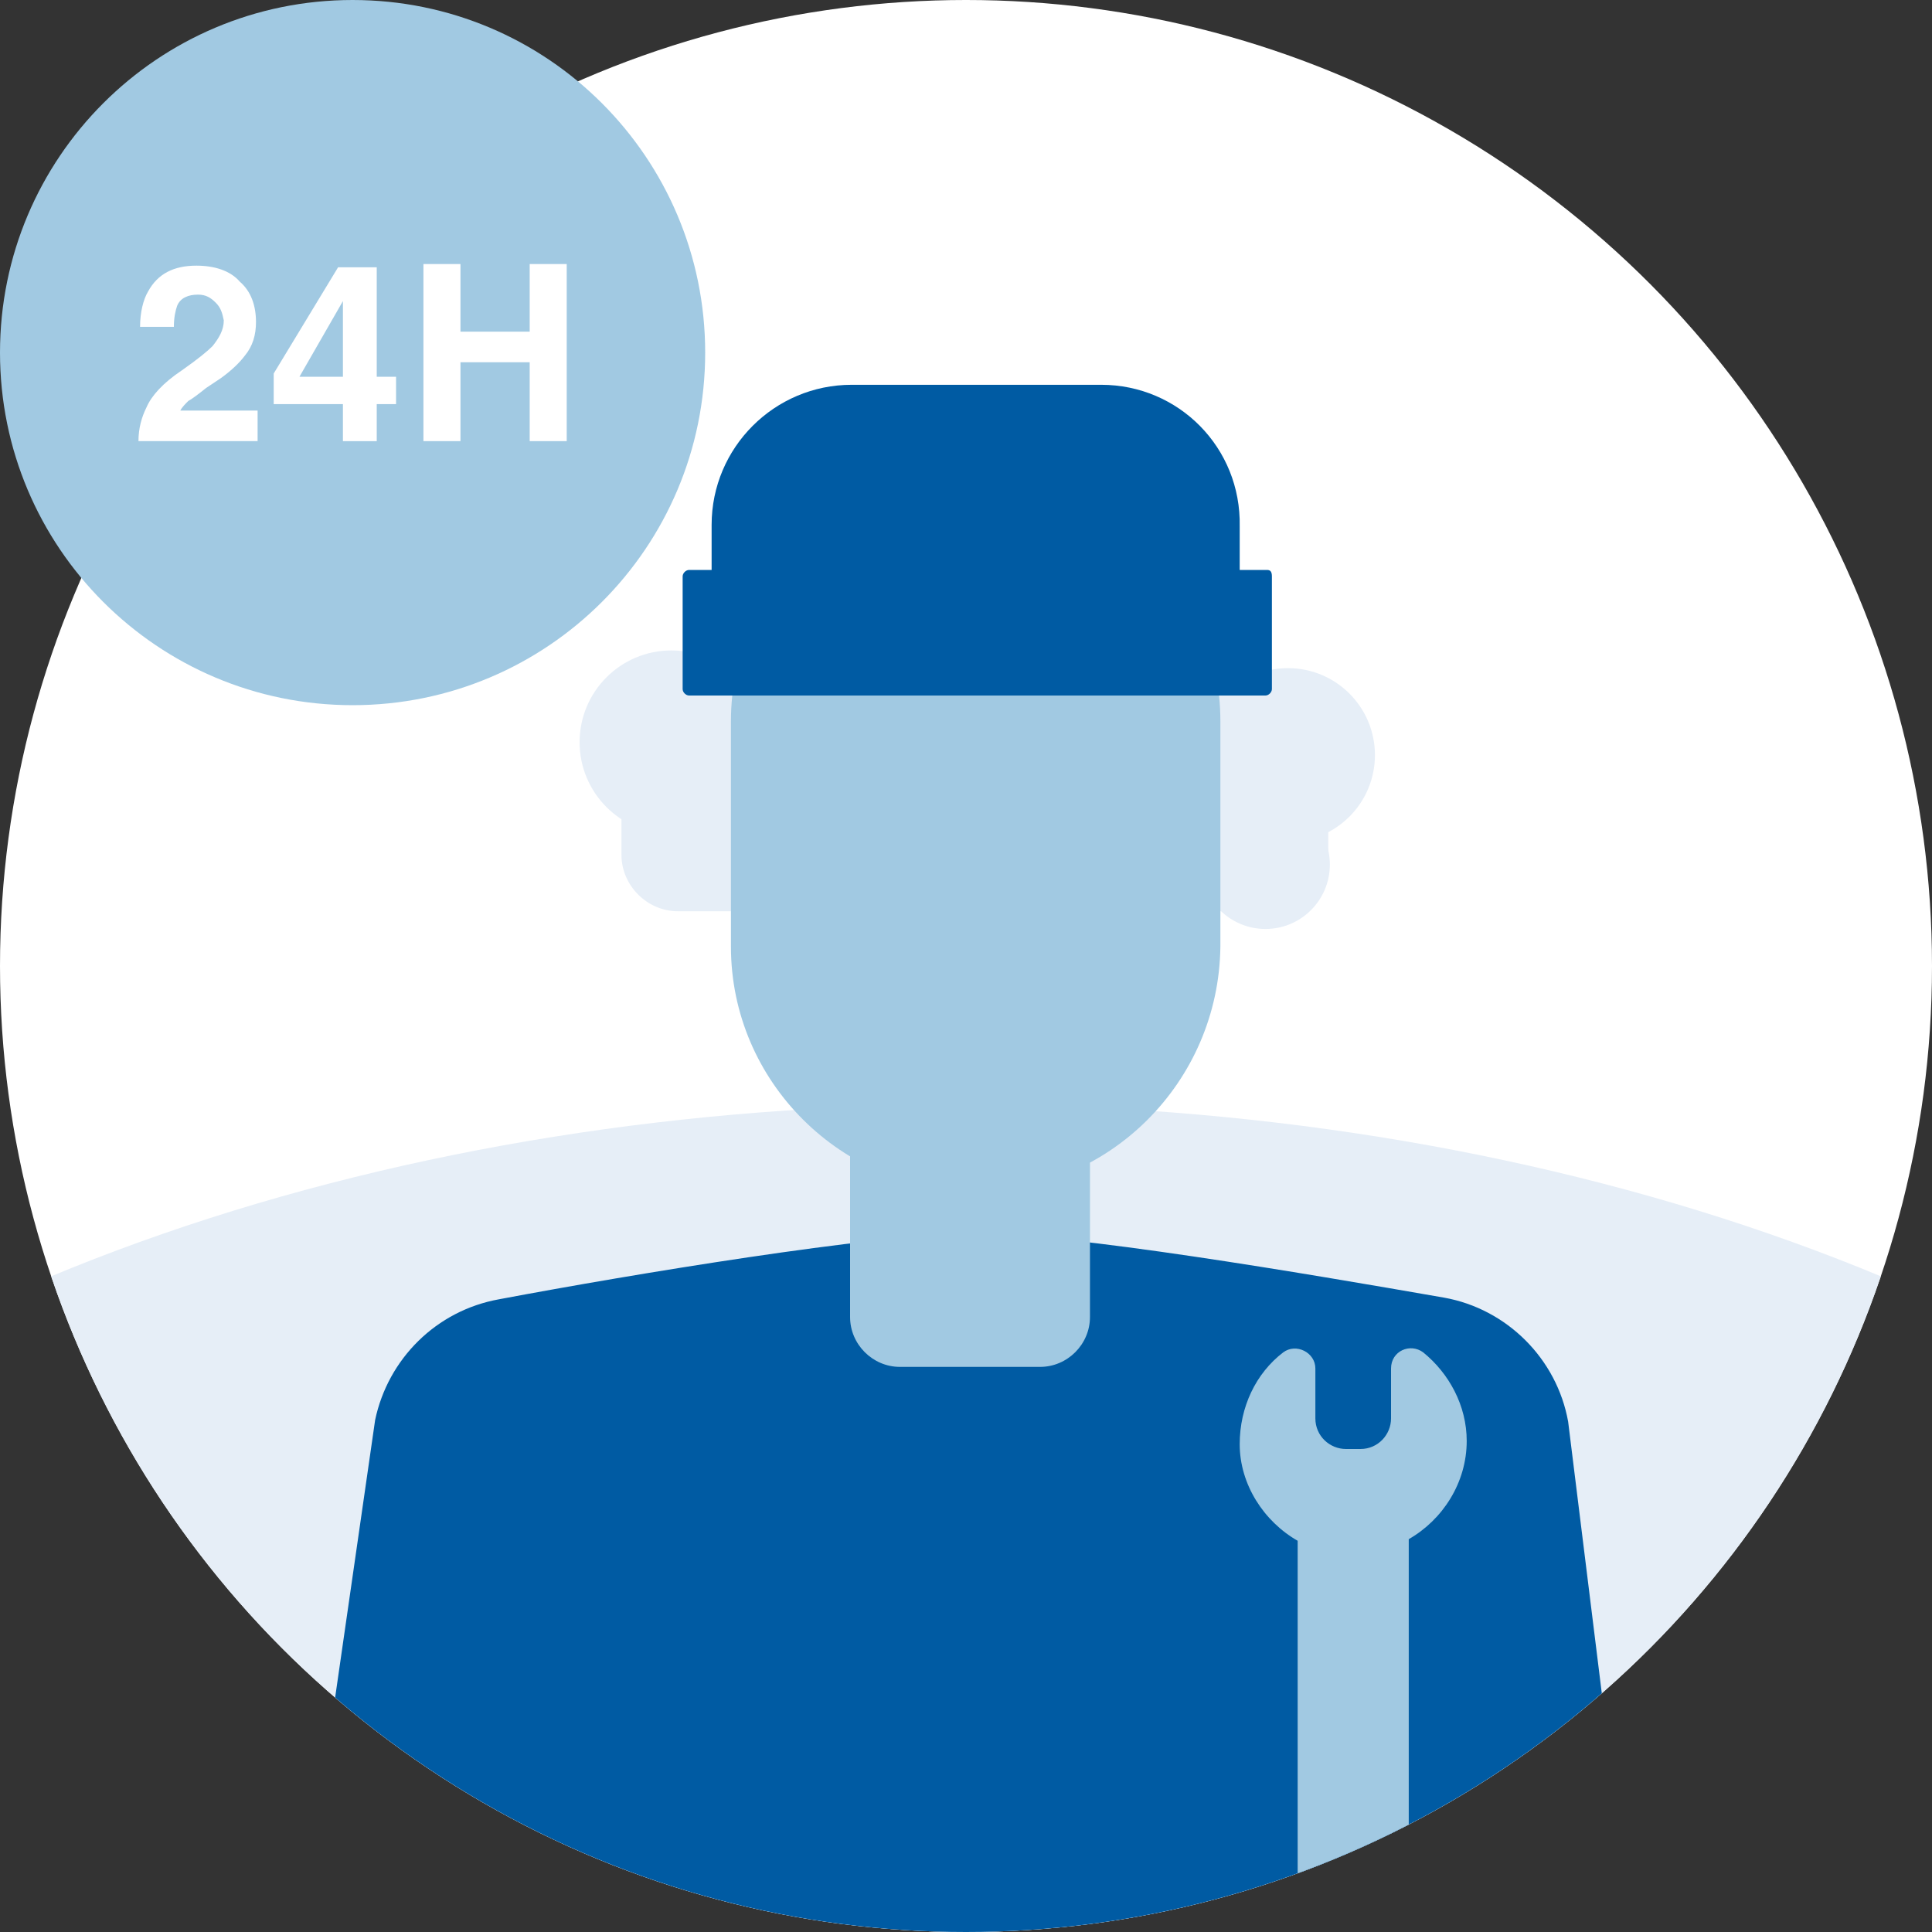 <svg xmlns="http://www.w3.org/2000/svg" xmlns:xlink="http://www.w3.org/1999/xlink" id="Livello_1" x="0px" y="0px" viewBox="0 0 120 120" style="enable-background:new 0 0 120 120;" xml:space="preserve"><rect x="0" y="0" width="120" height="120" fill="#333333" stroke="none"/><style type="text/css">	.st0{fill:#FFFFFF;}	.st1{clip-path:url(#SVGID_00000137850375920441435140000003935972477693157279_);fill:#E6EEF7;}	.st2{fill:#005BA3;}	.st3{fill:#E6EEF7;}	.st4{clip-path:url(#SVGID_00000124123612721073733160000002309710195210811315_);fill:#E6EEF7;}	.st5{fill:#A1C9E2;}	.st6{clip-path:url(#SVGID_00000116956990886354243980000015201263337275911828_);fill:#E6EEF7;}	.st7{fill:#CFE0EE;}	.st8{clip-path:url(#SVGID_00000034051537601206262580000012025039226205372836_);fill:#E6EEF7;}	.st9{clip-path:url(#SVGID_00000159446857419995971880000012434322632483522965_);fill:#E6EEF7;}	.st10{fill:#2158A0;}	.st11{clip-path:url(#SVGID_00000051360591388952264970000000572052706060751778_);fill:#E6EEF7;}	.st12{clip-path:url(#SVGID_00000024704518174922260580000015880404505601101464_);fill:#E6EEF7;}	.st13{clip-path:url(#SVGID_00000020395389725628885040000013063854087182049213_);}	.st14{clip-path:url(#SVGID_00000116915525532926050890000007903891758869535632_);fill:#E6EEF7;}	.st15{clip-path:url(#SVGID_00000044881910614679080020000003517307727102866839_);fill:#E6EEF7;}	.st16{clip-path:url(#SVGID_00000095339139054718777390000015355607565255911063_);fill:#E6EEF7;}	.st17{clip-path:url(#SVGID_00000033349685423242180900000000497397138787840902_);fill:#E6EEF7;}	.st18{clip-path:url(#SVGID_00000030477737885073552100000015529487325655058864_);}	.st19{fill:#DC4D7C;}	.st20{clip-path:url(#SVGID_00000052078788255495835770000006494128266413309062_);fill:#E6EEF7;}	.st21{clip-path:url(#SVGID_00000065074992306826000810000006745375194990194101_);}	.st22{clip-path:url(#SVGID_00000172421296415501027440000011564186686816455814_);fill:#E6EEF7;}	.st23{clip-path:url(#SVGID_00000031904537171877009950000016942770337938689725_);fill:#E6EEF7;}	.st24{clip-path:url(#SVGID_00000137103529139047250510000004329822895754809782_);fill:#E6EEF7;}	.st25{clip-path:url(#SVGID_00000047031495274809640640000011980935007740582069_);fill:#E6EEF7;}	.st26{clip-path:url(#SVGID_00000129182088302496051720000015939029428303808920_);fill:#E6EEF7;}	.st27{clip-path:url(#SVGID_00000016076982555861628510000012826645070783829681_);fill:#E6EEF7;}	.st28{clip-path:url(#SVGID_00000108305973423201846330000012665901679261568187_);fill:#E6EEF7;}	.st29{clip-path:url(#SVGID_00000000904392968016647620000014147535936539195784_);fill:#E6EEF7;}	.st30{clip-path:url(#SVGID_00000084514385086546145900000017619557948512351898_);fill:#E6EEF7;}	.st31{clip-path:url(#SVGID_00000103959528505616419390000006879187494321416634_);fill:#E6EEF7;}	.st32{clip-path:url(#SVGID_00000022550909888562810440000009713157306445046436_);fill:#E6EEF7;}	.st33{clip-path:url(#SVGID_00000076596875351291685000000004004965560592306330_);fill:#E6EEF7;}	.st34{clip-path:url(#SVGID_00000073717189277171678670000000125596199527184303_);fill:#E6EEF7;}	.st35{clip-path:url(#SVGID_00000140712667531557158350000007713224163094988984_);}	.st36{clip-path:url(#SVGID_00000075153692327414611530000003034890503214730880_);fill:#E6EEF7;}	.st37{clip-path:url(#SVGID_00000067945061263044001070000003667115263753233035_);}	.st38{clip-path:url(#SVGID_00000113337596229437363780000012157753578185527735_);fill:#E6EEF7;}	.st39{clip-path:url(#SVGID_00000131360164240495181460000016790607986137764493_);fill:#E6EEF7;}	.st40{clip-path:url(#SVGID_00000039128733772131726920000013843920641329269172_);}	.st41{clip-path:url(#SVGID_00000036237914903730497880000003931949790803883707_);fill:#E6EEF7;}	.st42{clip-path:url(#SVGID_00000007385984475937707280000007059570872564801700_);fill:#E6EEF7;}	.st43{clip-path:url(#SVGID_00000165925830169282583940000010254050278127659139_);}	.st44{clip-path:url(#SVGID_00000046336314060205148770000001387282676786288540_);fill:#E6EEF7;}	.st45{clip-path:url(#SVGID_00000142137444501150142110000012496673282308500127_);fill:#E6EEF7;}	.st46{clip-path:url(#SVGID_00000146488045311193534260000003409756826174632116_);fill:#E6EEF7;}	.st47{clip-path:url(#SVGID_00000173144104860839568270000008440561639093109669_);fill:#E6EEF7;}	.st48{clip-path:url(#SVGID_00000139985284292748736570000011813508479896385957_);}	.st49{clip-path:url(#SVGID_00000181770624558018466110000017827480771672913794_);fill:#E6EEF7;}	.st50{clip-path:url(#SVGID_00000134951208972866327210000000014307308056573324_);fill:#E6EEF7;}	.st51{clip-path:url(#SVGID_00000067958259012601015190000006958951903554683012_);fill:#E6EEF7;}	.st52{clip-path:url(#SVGID_00000114788299998565826370000008464572901066589351_);fill:#E6EEF7;}	.st53{clip-path:url(#SVGID_00000025435314979434208040000002664777080539399861_);fill:#E6EEF7;}	.st54{clip-path:url(#SVGID_00000026849246034976950120000013682140082459359399_);fill:#E6EEF7;}	.st55{clip-path:url(#SVGID_00000170987925694600508530000011785729980347923081_);fill:#E6EEF7;}	.st56{clip-path:url(#SVGID_00000159431867468853013100000005221148241373115801_);fill:#E6EEF7;}	.st57{clip-path:url(#SVGID_00000018203060520158561950000018170666490566800050_);fill:#E6EEF7;}	.st58{clip-path:url(#SVGID_00000031929669526948778480000000424972515246058884_);fill:#E6EEF7;}	.st59{clip-path:url(#SVGID_00000137131962434115243260000004984458518275554975_);}	.st60{fill-rule:evenodd;clip-rule:evenodd;fill:#A1C9E2;}	.st61{fill-rule:evenodd;clip-rule:evenodd;fill:#FFFFFF;}	.st62{clip-path:url(#SVGID_00000062910670772232270680000018180269994283214249_);fill:#A1C9E2;}	.st63{clip-path:url(#SVGID_00000062910670772232270680000018180269994283214249_);fill:#E6EEF7;}	.st64{clip-path:url(#SVGID_00000052798369188431873280000013055227642340475540_);fill:#E6EEF7;}	.st65{clip-path:url(#SVGID_00000149342645977240878650000006254681895249116310_);fill:#E6EEF7;}	.st66{clip-path:url(#SVGID_00000149342645977240878650000006254681895249116310_);fill:#DC4D7C;}	.st67{clip-path:url(#SVGID_00000149342645977240878650000006254681895249116310_);fill:#A1C9E2;}	.st68{clip-path:url(#SVGID_00000037655327604519334680000000019301185998705553_);fill:#E6EEF7;}	.st69{clip-path:url(#SVGID_00000016767572558425897680000008308551133754459268_);fill:#E6EEF7;}	.st70{clip-path:url(#SVGID_00000016037113481264092260000004128404328711985068_);fill:#E6EEF7;}	.st71{clip-path:url(#SVGID_00000172403635990355061820000017369486579074100637_);}	.st72{clip-path:url(#SVGID_00000159471962999643594050000012428586713057040776_);fill:#E6EEF7;}	.st73{clip-path:url(#SVGID_00000142170969208948539390000006502854776336720542_);fill:#E6EEF7;}	.st74{clip-path:url(#SVGID_00000115512621796950421940000004091249841719370921_);fill:#E6EEF7;}	.st75{clip-path:url(#SVGID_00000165212334510575926170000006222130446542841992_);fill:#E6EEF7;}	.st76{clip-path:url(#SVGID_00000010299988076676746870000013829494950882501765_);fill:#E6EEF7;}	.st77{clip-path:url(#SVGID_00000121243901295592894210000000250801592471260033_);}	.st78{clip-path:url(#SVGID_00000064335126403114312670000012913036609901951408_);fill:#E6EEF7;}	.st79{clip-path:url(#SVGID_00000061463982518810367870000004703907736847678618_);fill:#E6EEF7;}	.st80{clip-path:url(#SVGID_00000174603454612006974360000012036786862645513352_);fill:#E6EEF7;}	.st81{clip-path:url(#SVGID_00000095306942077851808500000003081707042973478304_);}	.st82{clip-path:url(#SVGID_00000037683638025733617200000016505746488209589690_);fill:#A1C9E2;}	.st83{clip-path:url(#SVGID_00000037683638025733617200000016505746488209589690_);fill:#E6EEF7;}	.st84{clip-path:url(#SVGID_00000151527806178822990300000008281497580170351032_);fill:#E6EEF7;}	.st85{clip-path:url(#SVGID_00000070815641486646676710000000858946590325614215_);fill:#E6EEF7;}	.st86{clip-path:url(#SVGID_00000070815641486646676710000000858946590325614215_);fill:#005BA3;}	.st87{clip-path:url(#SVGID_00000070815641486646676710000000858946590325614215_);fill:#A1C9E2;}	.st88{clip-path:url(#SVGID_00000081633665833958456110000016948020942959097017_);fill:#E6EEF7;}	.st89{clip-path:url(#SVGID_00000080171132789824275200000011069888247352111744_);fill:#E6EEF7;}	.st90{clip-path:url(#SVGID_00000116916366674559633190000006886030013405548220_);fill:#E6EEF7;}	.st91{clip-path:url(#SVGID_00000110471882498605560690000012939774578778875071_);fill:#E6EEF7;}	.st92{clip-path:url(#SVGID_00000036232373569643195040000016750911654519602093_);fill:#E6EEF7;}	.st93{clip-path:url(#SVGID_00000181789481354929118620000002072140880756958637_);fill:#E6EEF7;}	.st94{clip-path:url(#SVGID_00000181789481354929118620000002072140880756958637_);}	.st95{clip-path:url(#SVGID_00000099664375935743784950000006253640723460745877_);fill:#E6EEF7;}	.st96{clip-path:url(#SVGID_00000109709058065529962440000002339682974843315634_);fill:#E6EEF7;}	.st97{clip-path:url(#SVGID_00000077317600887141085790000002753126368278769077_);}	.st98{fill:#FFFFFF;stroke:#FFFFFF;stroke-miterlimit:10;}	.st99{clip-path:url(#SVGID_00000160180585195691056510000002750655331148336816_);fill:#E6EEF7;}	.st100{fill:none;}	.st101{clip-path:url(#SVGID_00000068661003921578613180000008348022426860383879_);}	.st102{fill:none;stroke:#A1C9E2;stroke-miterlimit:10;}	.st103{clip-path:url(#SVGID_00000111892068133794118380000003351290907074164393_);}	.st104{clip-path:url(#SVGID_00000114760764009258903000000013377631892490496687_);fill:#E6EEF7;}	.st105{clip-path:url(#SVGID_00000134228289178319833770000009867314807147891095_);fill:#E6EEF7;}	.st106{clip-path:url(#SVGID_00000035499184901858725230000004944828256946803855_);fill:#E6EEF7;}	.st107{clip-path:url(#SVGID_00000072276887530955279820000003242984278356865685_);fill:#E6EEF7;}	.st108{clip-path:url(#SVGID_00000083791956348589449360000016626834956432625291_);}	.st109{clip-path:url(#SVGID_00000158742771630558363090000003980088603087579273_);fill:#E6EEF7;}	.st110{clip-path:url(#SVGID_00000054248654758469895110000005904768824999746200_);}	.st111{clip-path:url(#SVGID_00000120559485435969656520000013035872230056095911_);fill:#E6EEF7;}	.st112{clip-path:url(#SVGID_00000029734075800116830030000003846466586685264794_);fill:#E6EEF7;}	.st113{clip-path:url(#SVGID_00000029734075800116830030000003846466586685264794_);}	.st114{clip-path:url(#SVGID_00000170270313463672672120000000186579000334021262_);fill:#E6EEF7;}	.st115{clip-path:url(#SVGID_00000026137468571139858110000016974063826902541984_);fill:#E6EEF7;}	.st116{clip-path:url(#SVGID_00000005959979685231251110000001286516431390745474_);fill:#E6EEF7;}	.st117{clip-path:url(#SVGID_00000112606579837009934020000006718786839406592393_);fill:#E6EEF7;}	.st118{clip-path:url(#SVGID_00000112606579837009934020000006718786839406592393_);}	.st119{clip-path:url(#SVGID_00000087376313836116056530000009096533450254329775_);fill:#E6EEF7;}	.st120{clip-path:url(#SVGID_00000087376313836116056530000009096533450254329775_);fill:#2158A0;}	.st121{clip-path:url(#SVGID_00000087376313836116056530000009096533450254329775_);}	.st122{clip-path:url(#SVGID_00000163032709637737941780000003198606767489796746_);fill:#E6EEF7;}	.st123{clip-path:url(#SVGID_00000017495548304517361520000013020080784604104121_);}	.st124{clip-path:url(#SVGID_00000152256219618482173030000012442251445934868354_);fill:#E6EEF7;}	.st125{clip-path:url(#SVGID_00000031169257981938298540000008377556259474284206_);fill:#E6EEF7;}	.st126{clip-path:url(#SVGID_00000160177991669089153740000015780277713117412537_);fill:#E6EEF7;}	.st127{clip-path:url(#SVGID_00000031208971554983425100000003344469842954348964_);fill:#E6EEF7;}	.st128{clip-path:url(#SVGID_00000169532329329638486580000010841848188142301568_);fill:#E6EEF7;}	.st129{clip-path:url(#SVGID_00000033359439062952972760000017012814314998206654_);fill:#E6EEF7;}	.st130{clip-path:url(#SVGID_00000033359439062952972760000017012814314998206654_);}	.st131{clip-path:url(#SVGID_00000095299268156114887900000006500137320614047666_);}	.st132{clip-path:url(#SVGID_00000169532100652745142940000003016483712338152621_);fill:#E6EEF7;}	.st133{clip-path:url(#SVGID_00000128452747550968959030000007831689824764549799_);fill:#E6EEF7;}	.st134{clip-path:url(#SVGID_00000160190683689927235490000018123042182065389723_);}	.st135{clip-path:url(#SVGID_00000104704237305002838510000003880006009374403750_);fill:#E6EEF7;}	.st136{clip-path:url(#SVGID_00000049919346520225977230000014905608856205941431_);fill:#E6EEF7;}	.st137{clip-path:url(#SVGID_00000049919346520225977230000014905608856205941431_);}	.st138{clip-path:url(#SVGID_00000076572887473377530970000006915840197768441017_);fill:#E6EEF7;}	.st139{clip-path:url(#SVGID_00000132779144596717327780000012686711408890225823_);fill:#E6EEF7;}	.st140{clip-path:url(#SVGID_00000092435350005759954490000013735114809347708088_);fill:#E6EEF7;}	.st141{clip-path:url(#SVGID_00000092435350005759954490000013735114809347708088_);}	.st142{clip-path:url(#SVGID_00000034053348468014337580000017646852450720952472_);fill:#E6EEF7;}	.st143{clip-path:url(#SVGID_00000042720053738977965660000012701736633196437634_);}	.st144{clip-path:url(#SVGID_00000146496219095316508100000002553363083463470263_);fill:#E6EEF7;}	.st145{clip-path:url(#SVGID_00000110432994093135183120000012633949319656435364_);fill:#E6EEF7;}	.st146{clip-path:url(#SVGID_00000035491875381151362170000004341156865622133421_);fill:#E6EEF7;}	.st147{clip-path:url(#SVGID_00000009590122841870866140000010469280256869213852_);fill:#E6EEF7;}	.st148{clip-path:url(#SVGID_00000092430718880117259170000001946039273624192907_);fill:#E6EEF7;}	.st149{clip-path:url(#SVGID_00000073704072124100856450000004965516480438064287_);fill:#E6EEF7;}	.st150{clip-path:url(#SVGID_00000112607984834071395940000014703326403891761327_);fill:#E6EEF7;}	.st151{clip-path:url(#SVGID_00000036223166243349149990000016229843016565765267_);fill:#E6EEF7;}	.st152{clip-path:url(#SVGID_00000145749324880276276260000016581951926737585587_);}	.st153{fill:#A0C8E1;}	.st154{clip-path:url(#SVGID_00000034789437711179204910000013868259268231208834_);}	.st155{clip-path:url(#SVGID_00000116943329190341520360000009228232814067468171_);}	.st156{clip-path:url(#SVGID_00000041255443238240828790000014702303390627179416_);}	.st157{clip-path:url(#SVGID_00000175286405457853736870000006151897073163511228_);}	.st158{clip-path:url(#SVGID_00000039095274983269622850000013837378317289522352_);}	.st159{clip-path:url(#SVGID_00000134207831376442785010000009233041237662081667_);}	.st160{clip-path:url(#SVGID_00000173134875512403081480000017812094389647561875_);}	.st161{fill:#F7F7F7;}	.st162{clip-path:url(#SVGID_00000134931211664496123390000016826541397786988222_);}	.st163{clip-path:url(#SVGID_00000111158246310028436320000014774279011273593999_);}	.st164{clip-path:url(#SVGID_00000018931952877394941810000000304895869099576721_);fill:#E6EEF7;}	.st165{clip-path:url(#SVGID_00000003096357237329540160000006710985661069967537_);fill:#E6EEF7;}	.st166{clip-path:url(#SVGID_00000074438931259168507500000017224448310532693895_);fill:#E6EEF7;}	.st167{clip-path:url(#SVGID_00000142166084689305877650000000935190282771096724_);fill:#E6EEF7;}	.st168{clip-path:url(#SVGID_00000136391603928995836230000001619000007383718571_);fill:#E6EEF7;}	.st169{clip-path:url(#SVGID_00000058567139738723767090000006670834565143152515_);fill:#E6EEF7;}	.st170{clip-path:url(#SVGID_00000148620367276766593380000006481309864296392888_);fill:#E6EEF7;}</style><g>	<g>		<g>			<defs>				<circle id="SVGID_00000109752555174812571740000001122509381048284825_" cx="1577.4" cy="60" r="60"></circle>			</defs>			<clipPath id="SVGID_00000081614635925585164430000014578160127515456925_">				<use xlink:href="#SVGID_00000109752555174812571740000001122509381048284825_" style="overflow:visible;"></use>			</clipPath>			<g style="clip-path:url(#SVGID_00000081614635925585164430000014578160127515456925_);">				<path class="st5" d="M128.8,84.8h-8.7c-1.7,0-3.1-1.4-3.1-3.1V68c0-1.7,1.4-3.1,3.1-3.1h8.7c1.7,0,3.1,1.4,3.1,3.1v13.7      C131.9,83.5,130.5,84.8,128.8,84.8z"></path>				<path class="st5" d="M128.8,84.8h-8.7c-1.7,0-3.1-1.4-3.1-3.1V68c0-1.7,1.4-3.1,3.1-3.1h8.7c1.7,0,3.1,1.4,3.1,3.1v13.7      C131.9,83.5,130.5,84.8,128.8,84.8z"></path>			</g>		</g>	</g></g><g>	<g>		<g>			<circle class="st0" cx="60" cy="60" r="60"></circle>			<g>				<defs>					<circle id="SVGID_00000126283141276700099820000013987030645383020933_" cx="60" cy="60" r="60"></circle>				</defs>				<clipPath id="SVGID_00000049206807503870098500000014516498472993964450_">					<use xlink:href="#SVGID_00000126283141276700099820000013987030645383020933_" style="overflow:visible;"></use>				</clipPath>									<ellipse style="clip-path:url(#SVGID_00000049206807503870098500000014516498472993964450_);fill:#E6EEF7;" cx="60" cy="128.6" rx="99.8" ry="60"></ellipse>			</g>		</g>		<g>			<defs>				<circle id="SVGID_00000065755022636321726360000003984431548790987402_" cx="60" cy="60" r="60"></circle>			</defs>			<clipPath id="SVGID_00000171713699989158336530000010252780078061848483_">				<use xlink:href="#SVGID_00000065755022636321726360000003984431548790987402_" style="overflow:visible;"></use>			</clipPath>							<circle style="clip-path:url(#SVGID_00000171713699989158336530000010252780078061848483_);fill:#E6EEF7;" cx="41.7" cy="46.1" r="5.7"></circle>							<circle style="clip-path:url(#SVGID_00000171713699989158336530000010252780078061848483_);fill:#E6EEF7;" cx="80" cy="46.9" r="5.4"></circle>							<circle style="clip-path:url(#SVGID_00000171713699989158336530000010252780078061848483_);fill:#E6EEF7;" cx="78.6" cy="53.7" r="4"></circle>			<path style="clip-path:url(#SVGID_00000171713699989158336530000010252780078061848483_);fill:#E6EEF7;" d="M79.2,56.6H42.1     c-1.9,0-3.5-1.6-3.5-3.5v-4.9c0-3.8,3.1-7,7-7h30.1c3.8,0,6.8,3.1,6.8,6.8v5.3C82.5,55.1,81,56.6,79.2,56.6z"></path>			<path style="clip-path:url(#SVGID_00000171713699989158336530000010252780078061848483_);fill:#005BA3;" d="M101.6,122.2H18.4     l4.9-34c0.8-3.8,3.8-6.8,7.7-7.5c8.5-1.6,23.1-4,29.3-4.1c6.2,0,20.8,2.5,29.4,4c3.9,0.7,7,3.8,7.7,7.7L101.6,122.2z"></path>			<path style="clip-path:url(#SVGID_00000171713699989158336530000010252780078061848483_);fill:#A1C9E2;" d="M60.6,74L60.6,74     c-8.3,0-15.2-6.8-15.2-15.2v-14c0-8.3,6.8-15.2,15.2-15.2h0c8.3,0,15.2,6.8,15.2,15.2v14C75.7,67.2,68.9,74,60.6,74z"></path>			<path style="clip-path:url(#SVGID_00000171713699989158336530000010252780078061848483_);fill:#A1C9E2;" d="M64.6,84.9h-8.7     c-1.7,0-3.1-1.4-3.1-3.1V68.1c0-1.7,1.4-3.1,3.1-3.1h8.7c1.7,0,3.1,1.4,3.1,3.1v13.7C67.7,83.5,66.3,84.9,64.6,84.9z"></path>			<path style="clip-path:url(#SVGID_00000171713699989158336530000010252780078061848483_);fill:#005BA3;" d="M78.7,35.4H42.8     c-0.2,0-0.4,0.2-0.4,0.4v7c0,0.2,0.2,0.4,0.4,0.4h35.8c0.2,0,0.4-0.2,0.4-0.4v-7C79,35.5,78.9,35.4,78.7,35.4z"></path>			<path style="clip-path:url(#SVGID_00000171713699989158336530000010252780078061848483_);fill:#005BA3;" d="M68.4,23.9H52.9     c-4.8,0-8.7,3.9-8.7,8.7v10.6h30.6c1.2,0,2.2-1,2.2-2.2v-8.3C77.1,27.8,73.2,23.9,68.4,23.9z"></path>			<path style="clip-path:url(#SVGID_00000171713699989158336530000010252780078061848483_);fill:#A1C9E2;" d="M87.5,119.8V95.6     c2.1-1.2,3.6-3.5,3.6-6.1c0-2.2-1.1-4.2-2.7-5.5c-0.8-0.6-2-0.1-2,1v3.1c0,1-0.8,1.9-1.9,1.9h-0.9c-1,0-1.9-0.8-1.9-1.9v-3.1     c0-1-1.2-1.6-2-1c-1.7,1.3-2.7,3.4-2.7,5.7c0,2.5,1.5,4.8,3.6,6v24.2c-2.1,1.2-3.5,3.4-3.6,6c0,2.3,1,4.3,2.7,5.7     c0.8,0.6,2,0.1,2-1v-3.1c0-1,0.8-1.9,1.9-1.9h0.9c1,0,1.9,0.8,1.9,1.9l0,3.1c0,1,1.2,1.6,2,1c1.6-1.3,2.7-3.3,2.7-5.5     C91.1,123.3,89.7,121,87.5,119.8z"></path>		</g>	</g></g><g>	<path class="st60" d="M0,21.9C0,9.8,9.8,0,21.9,0C34,0,43.8,9.8,43.8,21.9c0,12.1-9.8,21.9-21.9,21.9C9.8,43.8,0,34,0,21.9z"></path>	<g>		<path class="st0" d="M13.4,18.8c-0.3-0.3-0.6-0.5-1.1-0.5c-0.6,0-1.1,0.2-1.3,0.7c-0.1,0.3-0.2,0.7-0.2,1.3H8.7    c0-0.9,0.2-1.7,0.5-2.2c0.6-1.1,1.6-1.6,3-1.6c1.1,0,2.1,0.3,2.7,1c0.7,0.6,1,1.5,1,2.5c0,0.8-0.2,1.5-0.7,2.1    c-0.3,0.4-0.8,0.9-1.5,1.4l-0.9,0.6c-0.5,0.4-0.9,0.7-1.1,0.8c-0.2,0.2-0.4,0.4-0.5,0.6H16v1.9H8.6c0-0.8,0.2-1.5,0.5-2.1    c0.3-0.7,1-1.5,2.2-2.3c1-0.7,1.6-1.2,1.9-1.5c0.4-0.5,0.7-1,0.7-1.6C13.8,19.4,13.7,19.1,13.4,18.8z"></path>		<path class="st0" d="M24.6,23.4v1.7h-1.2v2.3h-2.1v-2.3H17v-1.9l4-6.6h2.4v6.8H24.6z M18.6,23.4h2.7v-4.7L18.6,23.4z"></path>		<path class="st0" d="M32.9,27.4v-4.9h-4.3v4.9h-2.3v-11h2.3v4.2h4.3v-4.2h2.3v11H32.9z"></path>	</g></g></svg>